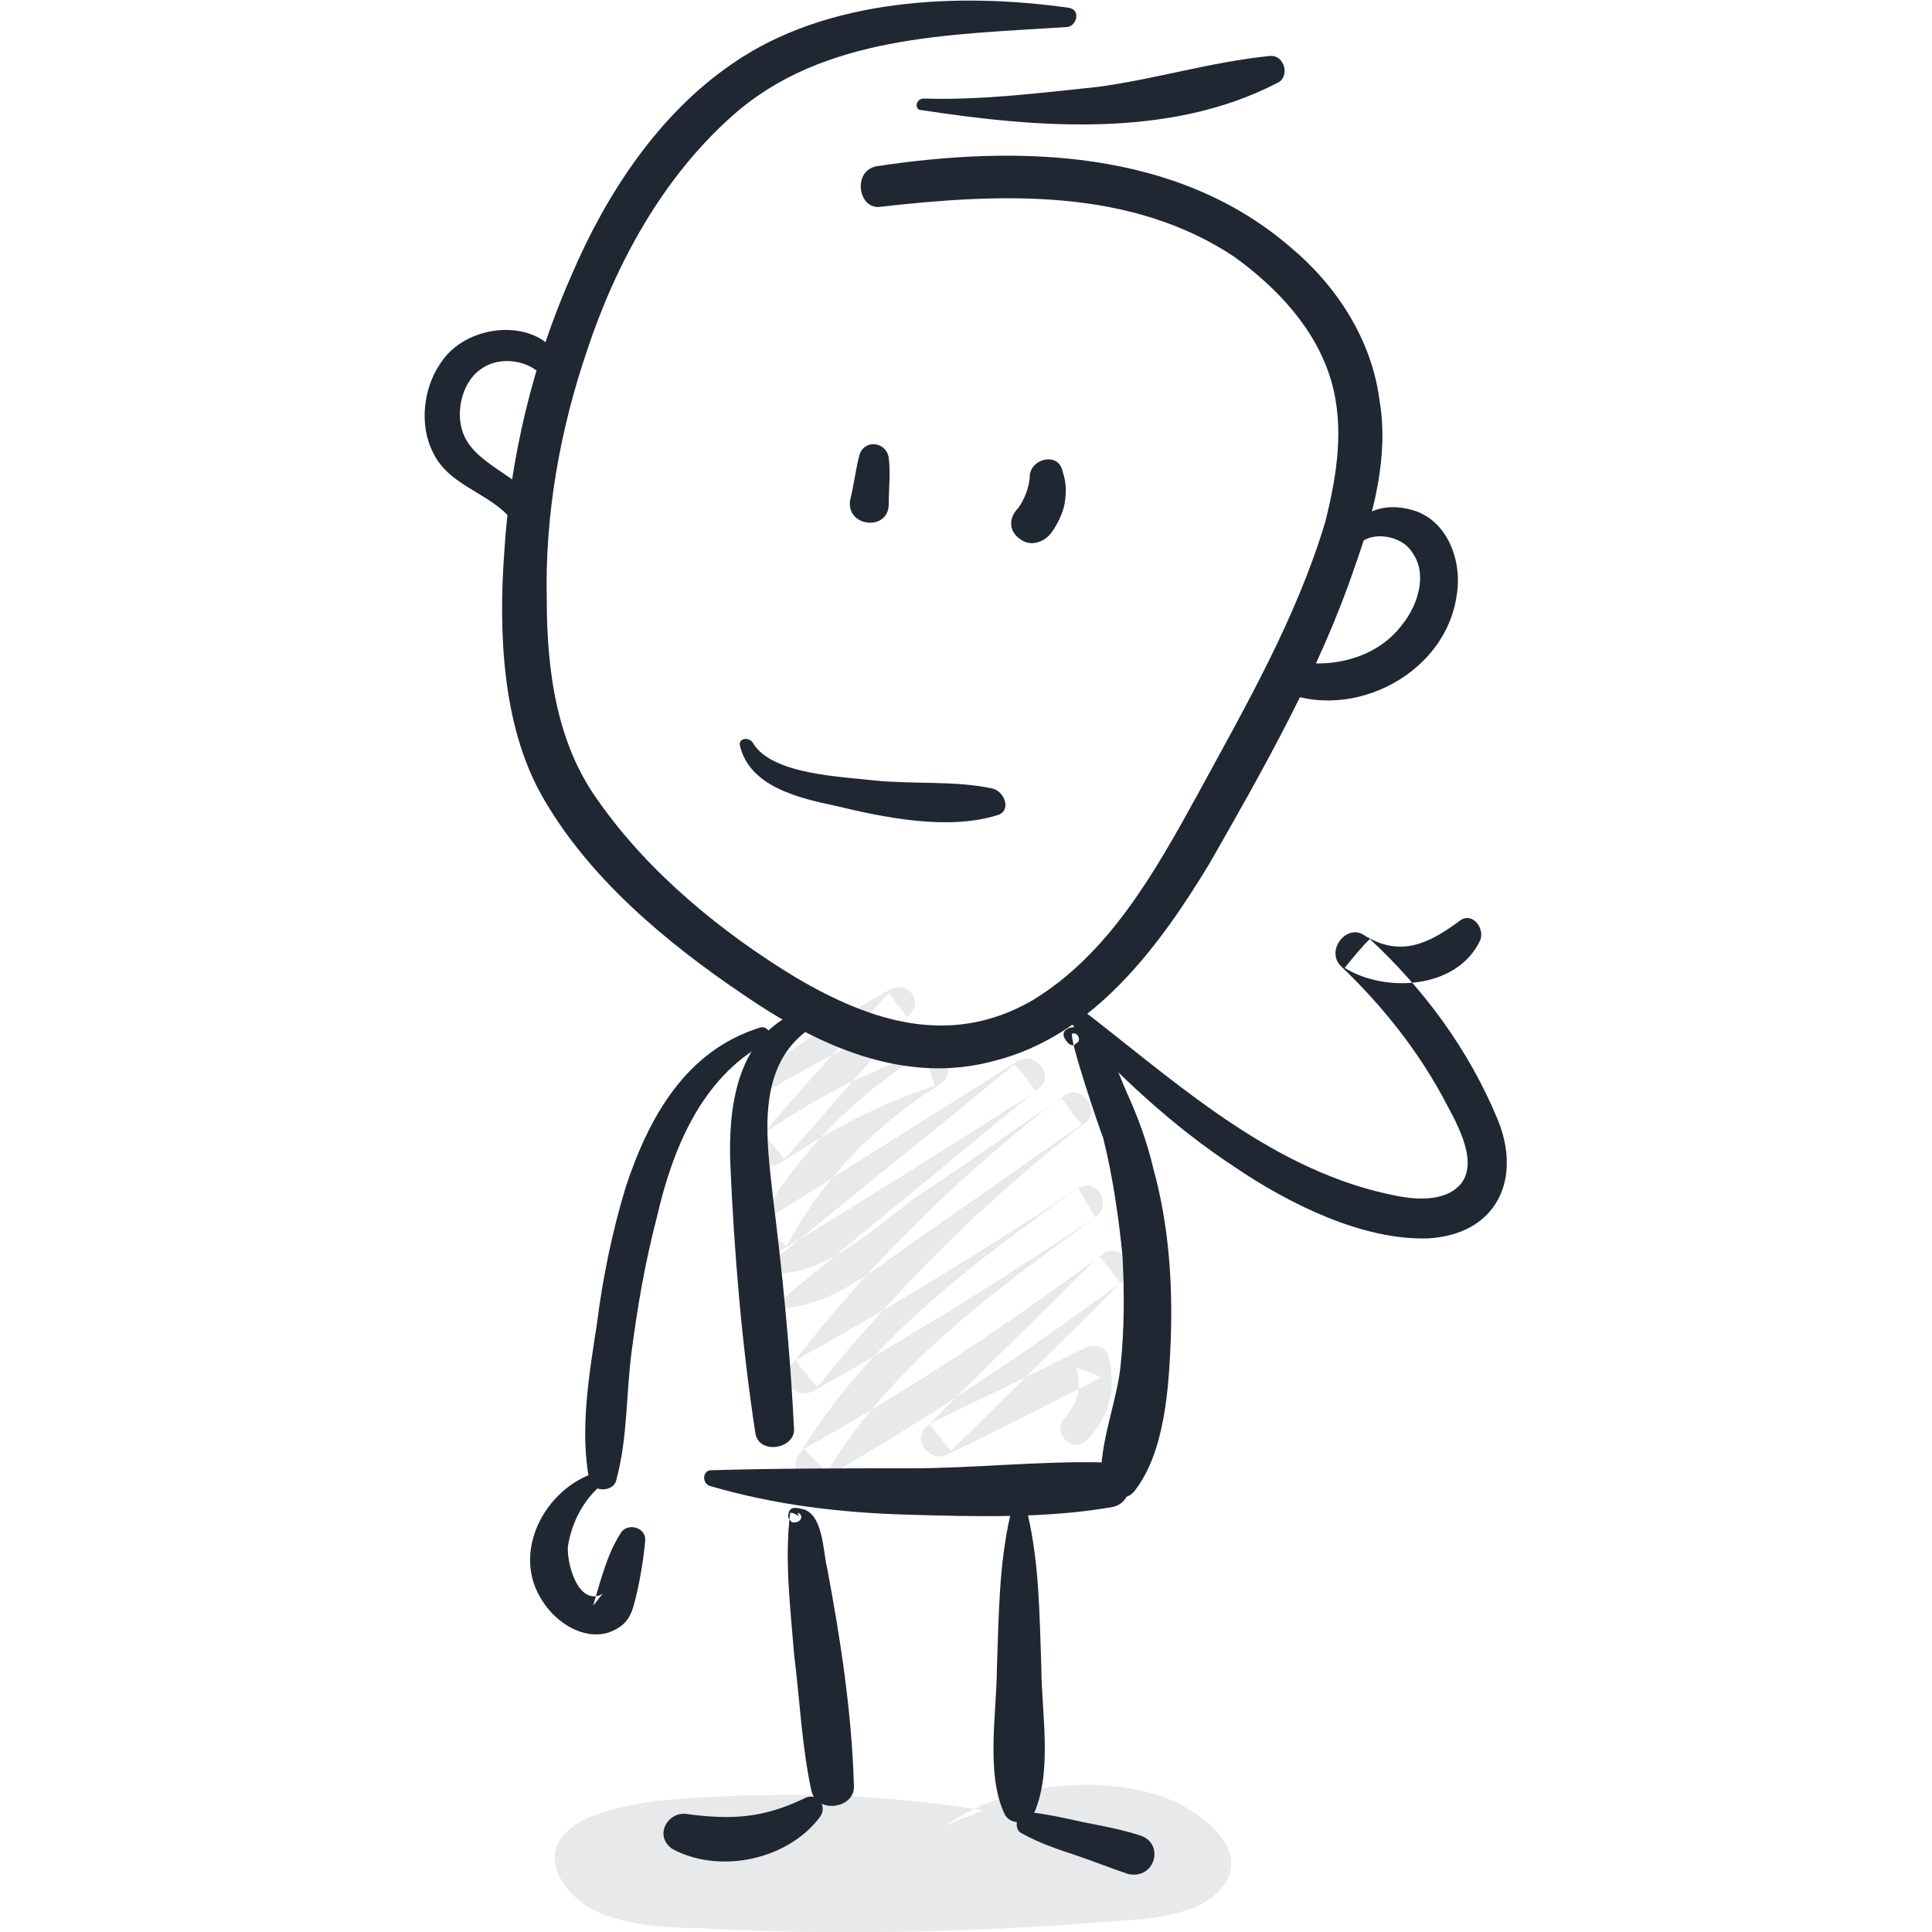 <?xml version="1.0" encoding="UTF-8"?> <!-- Creator: CorelDRAW Home & Student X7 --> <svg xmlns="http://www.w3.org/2000/svg" xmlns:xlink="http://www.w3.org/1999/xlink" xml:space="preserve" width="1000px" height="1000px" version="1.1" style="shape-rendering:geometricPrecision; text-rendering:geometricPrecision; image-rendering:optimizeQuality; fill-rule:evenodd; clip-rule:evenodd" viewBox="0 0 1000 1000"> <defs> <style type="text/css"> <![CDATA[ .fil1 {fill:#1F2732} .fil0 {fill:#E8E9EA} ]]> </style> </defs> <g id="Ebene_x0020_1">  <path class="fil0" d="M400 563c22,-13 46,-25 70,-36 -4,-5 -7,-9 -10,-13 -22,24 -45,49 -66,74 -7,7 2,20 10,14 25,-17 52,-31 80,-40 -2,-6 -4,-11 -6,-17 -37,23 -67,54 -87,91 -5,8 4,17 12,12 45,-27 89,-55 133,-83 -3,-5 -7,-10 -11,-14 -45,37 -90,73 -135,110 -7,6 0,15 6,16 30,3 55,-19 78,-35 29,-20 57,-40 86,-60 -4,-4 -7,-9 -11,-14 -52,40 -99,86 -139,138 -7,7 1,19 11,14 50,-28 98,-58 146,-90 -3,-5 -6,-10 -9,-15 -55,39 -110,80 -145,139 -5,7 5,16 12,12 54,-31 105,-65 155,-102 -4,-5 -7,-9 -11,-14 -30,30 -60,59 -90,89 -7,7 3,18 11,14 27,-13 54,-27 80,-40 -4,-2 -9,-4 -13,-5 3,10 1,18 -6,26 -7,8 5,19 12,11 11,-12 15,-26 11,-42 -1,-6 -8,-8 -13,-5 -26,13 -53,26 -80,39 4,5 8,10 11,14 30,-29 60,-59 90,-89 7,-7 -3,-19 -11,-13 -50,37 -101,71 -155,101 4,4 8,8 12,12 34,-56 87,-94 139,-132 9,-6 1,-21 -9,-15 -48,32 -96,61 -146,89 3,5 7,9 11,14 41,-51 87,-97 139,-137 8,-7 -3,-20 -11,-14 -25,17 -50,35 -76,52 -22,16 -49,43 -78,40 2,5 4,10 6,15 45,-37 90,-74 135,-111 8,-6 -2,-19 -11,-14 -44,28 -89,56 -133,84 4,4 8,8 13,12 19,-35 46,-63 80,-84 8,-6 3,-20 -7,-17 -30,10 -58,24 -85,43 4,4 8,9 11,13 22,-25 44,-50 65,-75 7,-7 -1,-17 -10,-13 -23,13 -45,27 -67,42 -6,4 -1,13 6,9l0 0z"></path> <path class="fil0" d="M509 937c-55,-9 -112,-10 -168,-5 -21,3 -47,8 -53,24 -4,13 7,27 22,34 15,6 33,8 51,8 74,4 148,2 221,-4 20,-1 43,-5 52,-19 12,-18 -11,-38 -35,-46 -37,-11 -81,-4 -110,16l20 -8z"></path> <path class="fil1" d="M553 4c-57,-8 -125,-5 -174,29 -38,26 -65,67 -83,109 -20,45 -32,95 -35,144 -3,41 -1,89 19,125 24,43 65,77 105,104 38,26 83,47 130,34 51,-13 85,-59 111,-102 28,-49 57,-100 75,-153 10,-28 18,-58 13,-87 -4,-31 -22,-59 -46,-79 -59,-51 -141,-53 -214,-42 -13,2 -10,23 2,21 62,-7 129,-10 183,26 22,16 42,37 50,64 7,24 3,49 -3,73 -15,50 -41,95 -66,141 -22,40 -46,83 -86,107 -42,24 -83,11 -122,-12 -38,-23 -76,-54 -102,-91 -22,-30 -27,-68 -27,-105 -1,-44 7,-88 21,-129 15,-45 39,-89 75,-121 47,-42 113,-42 173,-46 5,0 8,-9 1,-10l0 0z"></path> <path class="fil1" d="M293 199c-1,-35 -49,-36 -65,-11 -9,13 -11,32 -4,46 9,19 32,21 43,38 5,9 20,1 14,-8 -10,-18 -37,-23 -42,-42 -3,-11 1,-25 10,-31 11,-8 30,-4 35,9 2,5 10,5 9,-1l0 0z"></path> <path class="fil1" d="M410 525c-29,14 -33,49 -32,77 2,47 6,94 13,140 2,11 20,8 20,-2 -2,-41 -6,-81 -11,-121 -3,-28 -9,-65 17,-85 6,-4 -2,-12 -7,-9l0 0z"></path> <path class="fil1" d="M367 769c34,10 68,14 103,15 35,1 72,2 106,-4 13,-3 10,-23 -3,-23 -34,-1 -68,3 -102,3 -35,0 -69,0 -103,1 -4,0 -5,6 -1,8l0 0z"></path> <path class="fil1" d="M413 783c0,1 0,1 1,2 -2,-1 -3,-2 -5,-2 -3,24 0,48 2,73 3,24 4,48 9,71 3,12 22,9 22,-2 -1,-38 -7,-77 -14,-114 -2,-8 -2,-28 -13,-30 -4,-1 -7,-1 -7,4 0,1 1,2 2,3 1,0 1,0 1,0 4,0 5,-4 2,-5l0 0z"></path> <path class="fil1" d="M416 931c-21,10 -37,11 -60,8 -10,-2 -18,11 -8,18 24,13 59,6 76,-16 5,-6 -1,-14 -8,-10l0 0z"></path> <path class="fil1" d="M393 532c-38,12 -57,46 -69,82 -7,23 -12,47 -15,71 -4,26 -9,55 -4,81 2,7 13,6 14,0 6,-22 5,-45 8,-67 3,-23 7,-46 13,-69 8,-35 23,-72 56,-90 5,-2 2,-10 -3,-8l0 0z"></path> <path class="fil1" d="M309 762c-27,8 -45,42 -28,67 7,11 21,20 34,16 8,-3 11,-7 13,-14 3,-11 5,-23 6,-34 0,-7 -10,-9 -13,-3 -7,11 -10,24 -14,37 2,-2 3,-4 5,-6 -13,7 -19,-17 -18,-25 2,-12 8,-24 18,-32 3,-2 2,-8 -3,-6l0 0z"></path> <path class="fil1" d="M390 385c10,16 46,17 63,19 20,2 41,0 60,4 7,1 11,12 3,14 -26,8 -59,1 -84,-5 -19,-4 -44,-10 -49,-31 -1,-4 5,-5 7,-1l0 0z"></path> <path class="fil1" d="M445 235c-2,7 -3,16 -5,24 -2,14 20,16 20,2 0,-8 1,-16 0,-24 -1,-8 -12,-10 -15,-2l0 0z"></path> <path class="fil1" d="M533 246c0,6 -3,13 -6,17 -5,5 -5,12 1,16 5,4 12,2 16,-3 3,-4 6,-10 7,-15 1,-6 1,-11 -1,-17 -2,-10 -16,-7 -17,2l0 0z"></path> <path class="fil1" d="M701 285c5,-11 24,-9 30,1 8,11 3,27 -5,37 -14,19 -40,24 -62,18 -8,-2 -14,10 -6,14 37,21 90,-4 96,-47 3,-18 -5,-39 -23,-44 -17,-5 -32,3 -36,19 -1,3 4,6 6,2l0 0z"></path> <path class="fil1" d="M555 535c-2,2 14,49 16,54 5,20 8,41 10,61 1,19 1,38 -1,57 -2,19 -11,40 -10,59 1,7 11,13 17,6 16,-20 18,-54 19,-79 1,-29 -1,-59 -9,-88 -3,-13 -8,-27 -14,-40 -4,-9 -9,-25 -18,-31 -7,-5 -20,-2 -12,6 1,1 2,1 3,1 1,-1 1,-1 1,-1 3,-1 1,-6 -2,-5l0 0z"></path> <path class="fil1" d="M523 784c-6,26 -6,52 -7,79 0,23 -6,55 4,76 3,6 12,5 15,0 10,-22 4,-53 4,-76 -1,-27 -1,-53 -7,-79 -1,-5 -8,-5 -9,0l0 0z"></path> <path class="fil1" d="M529 949c9,5 18,8 27,11 9,3 19,7 28,10 14,3 19,-16 6,-20 -9,-3 -20,-5 -30,-7 -9,-2 -18,-4 -27,-5 -7,-1 -9,9 -4,11l0 0z"></path> <path class="fil1" d="M477 57c59,9 128,15 184,-14 7,-3 4,-15 -4,-14 -30,3 -59,12 -89,16 -29,3 -60,7 -90,6 -4,0 -5,6 -1,6l0 0z"></path> <path class="fil1" d="M552 527c26,29 55,56 87,77 28,19 66,38 100,37 36,-2 49,-31 36,-62 -15,-36 -38,-67 -66,-93 -5,5 -9,10 -13,15 21,13 58,11 70,-14 3,-6 -4,-16 -11,-10 -15,11 -30,19 -49,7 -9,-6 -20,8 -12,16 22,21 41,45 55,72 7,13 20,37 0,46 -12,5 -27,1 -39,-2 -59,-16 -105,-59 -152,-95 -4,-3 -10,2 -6,6l0 0z"></path> </g> </svg> 
